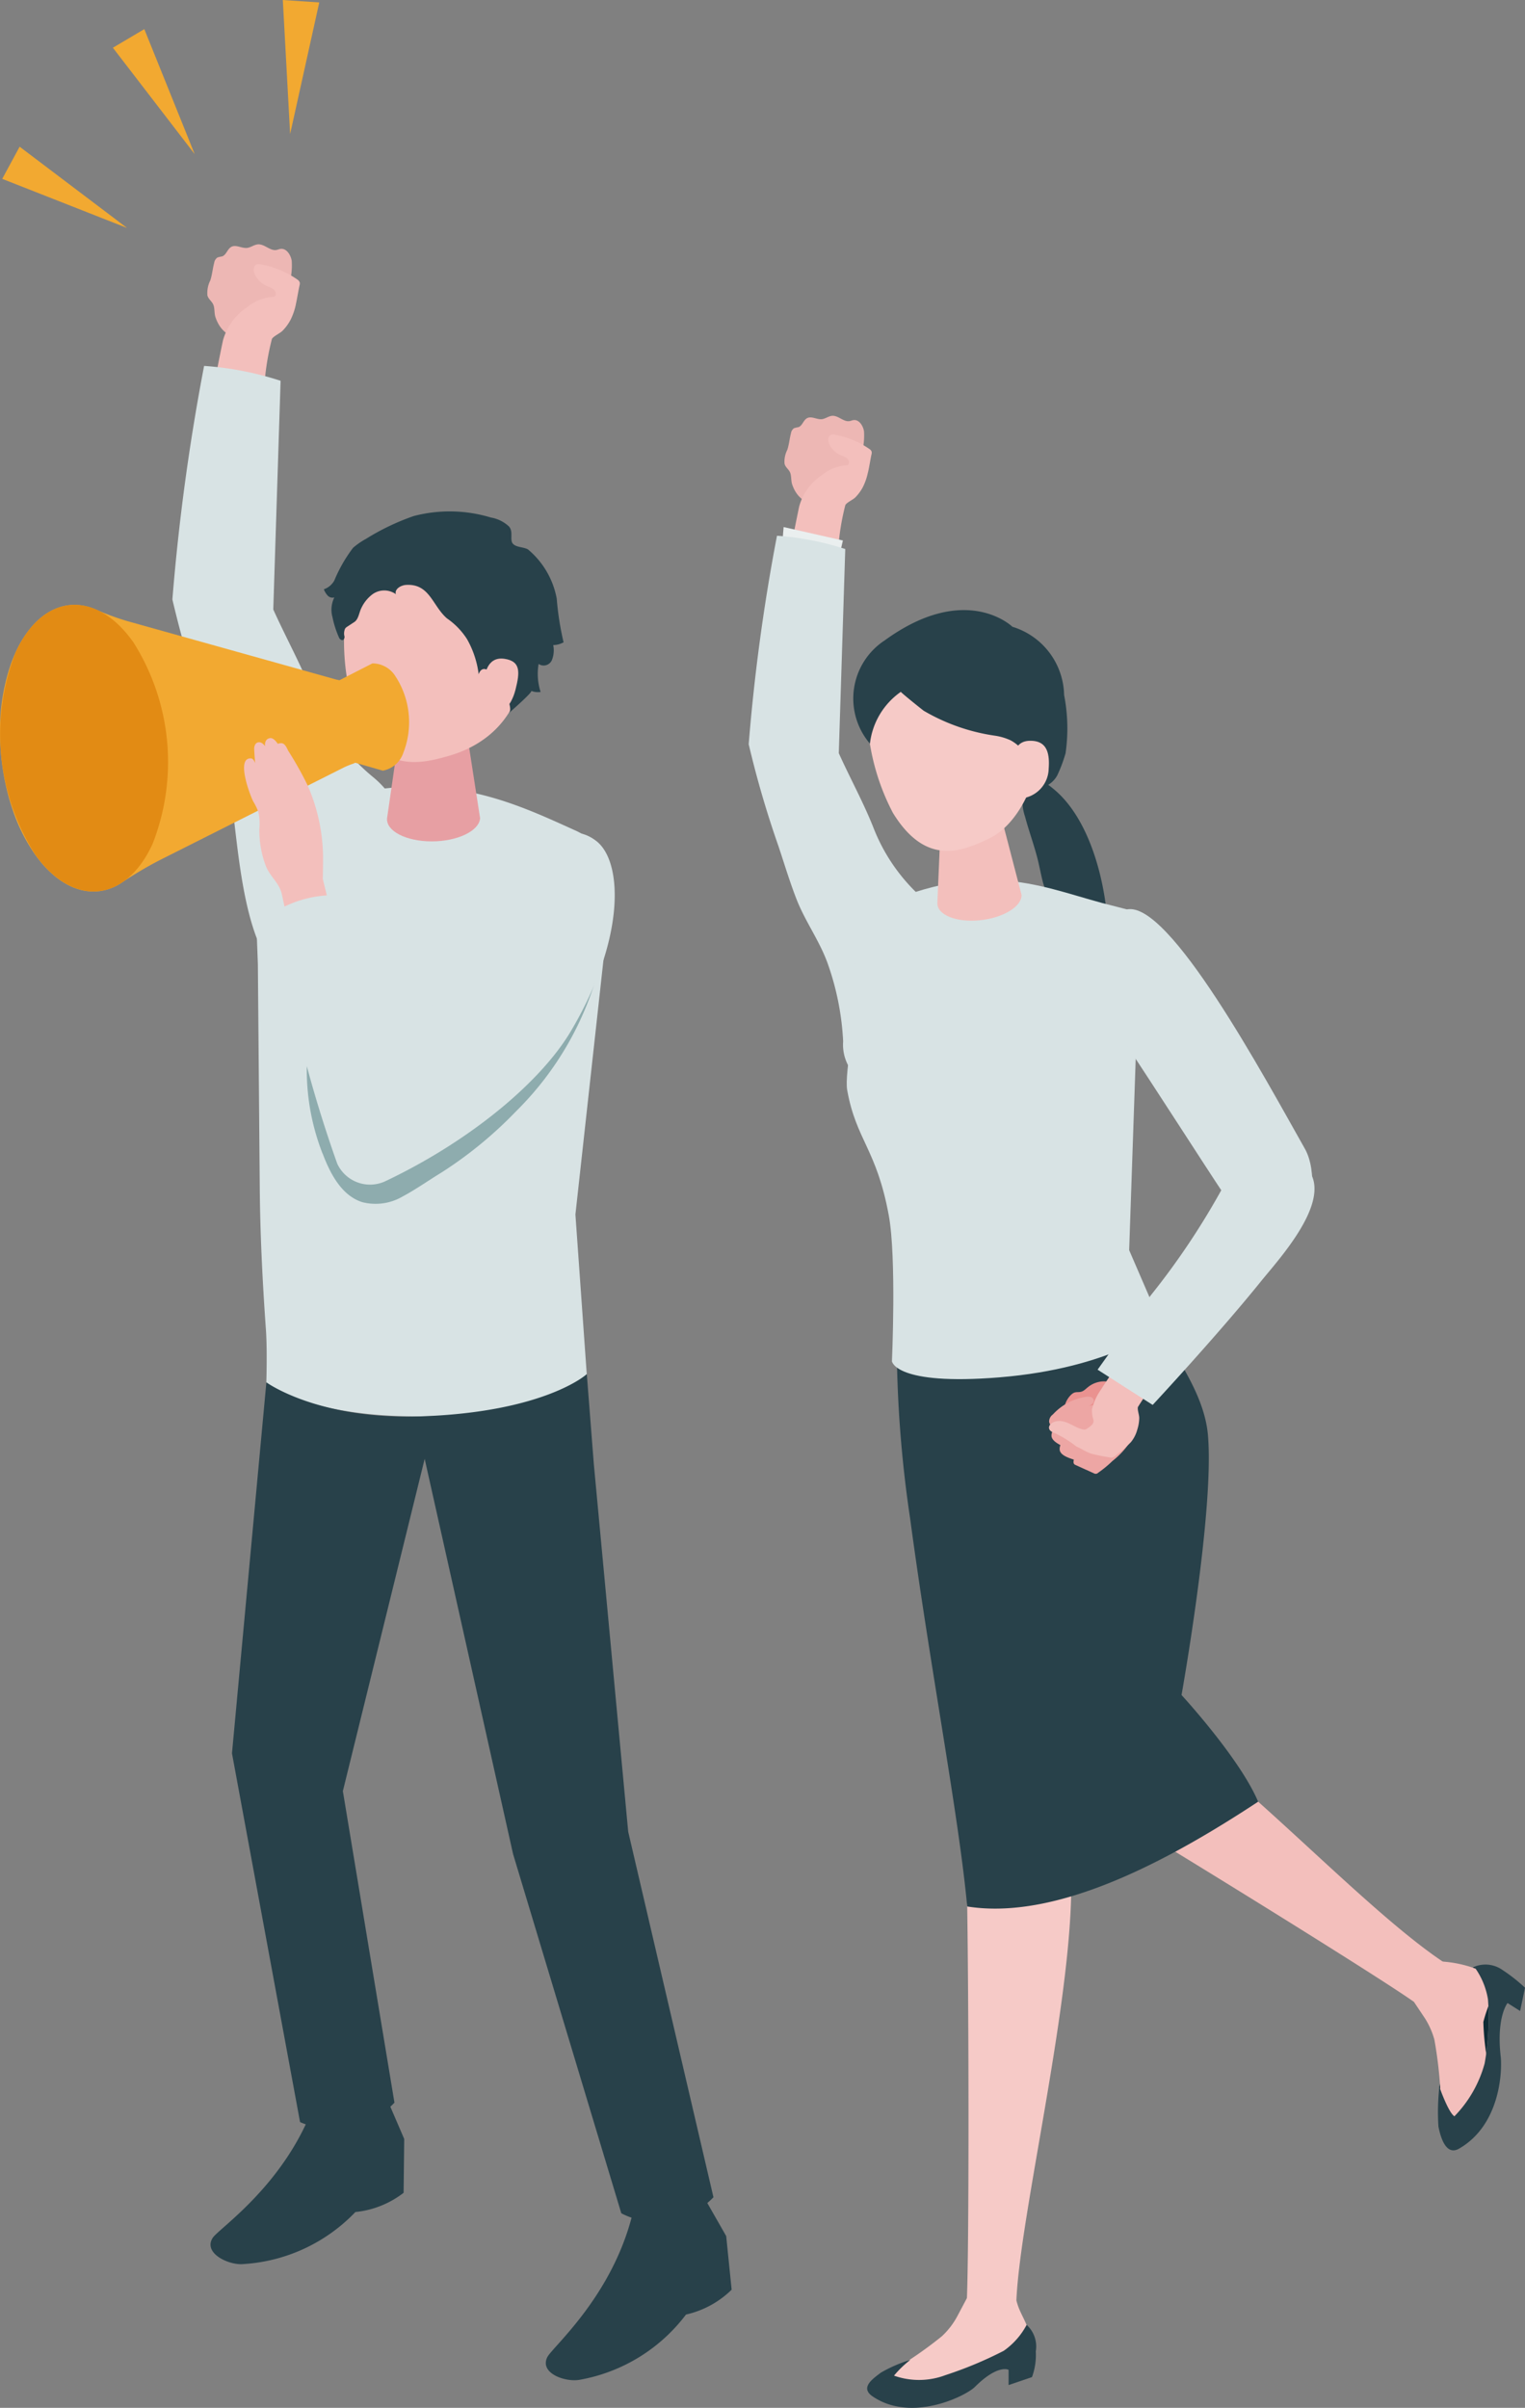 <svg id="グループ_939" data-name="グループ 939" xmlns="http://www.w3.org/2000/svg" xmlns:xlink="http://www.w3.org/1999/xlink" width="104.386" height="164.752" viewBox="0 0 104.386 164.752">
  <rect x="0" y="0" width="104.386" height="164.752" fill="#808080" stroke="none"/>
  <defs>
    <clipPath id="clip-path">
      <rect id="長方形_728" data-name="長方形 728" width="104.386" height="164.752" fill="none"/>
    </clipPath>
  </defs>
  <g id="グループ_938" data-name="グループ 938" clip-path="url(#clip-path)">
    <path id="パス_9340" data-name="パス 9340" d="M53.7,31.709c.044.263.3.4.39.641s.048.547.138.808c.361,1.037,1,1.195,1.873,1.716a.664.664,0,0,0,.336.117.685.685,0,0,0,.325-.124,2.279,2.279,0,0,0,.68-.594c.215-.307.14-.523.2-.849.06-.294.225-.339.428-.556a2.874,2.874,0,0,0,.487-.816,4.55,4.55,0,0,0,.584-2.542c-.064-.388-.346-.827-.733-.764-.084.013-.164.051-.247.066-.416.076-.77-.386-1.19-.361-.253.015-.466.2-.716.23-.344.036-.712-.232-1.014-.067-.254.138-.317.52-.59.614a2.1,2.1,0,0,0-.3.071.509.509,0,0,0-.208.341c-.1.374-.131.774-.252,1.138a1.783,1.783,0,0,0-.192.931" fill="#edb7b4"/>
    <path id="パス_9341" data-name="パス 9341" d="M59.41,32.334c.1-.415.156-.844.244-1.243a.4.4,0,0,0,.011-.184.37.37,0,0,0-.139-.175,5.976,5.976,0,0,0-2.287-.97.56.56,0,0,0-.347-.018c-.253.1-.229.472-.1.709a1.631,1.631,0,0,0,.785.709,1.259,1.259,0,0,1,.442.234c.116.122.135.356-.013.436a2.972,2.972,0,0,0-1.728.666A3.766,3.766,0,0,0,54.7,34.67c-.214,1.023-.415,2.049-.611,3.076l3.287-.194a16.7,16.7,0,0,1,.489-3c.123-.193.512-.347.688-.525a3.009,3.009,0,0,0,.508-.693,4.008,4.008,0,0,0,.346-1" fill="#f3bfbc"/>
    <path id="パス_9342" data-name="パス 9342" d="M57.491,37.87l.205-.887-4.058-.92-.1,1.261Z" fill="#eaefef"/>
    <path id="パス_9343" data-name="パス 9343" d="M53.185,36.657a131.537,131.537,0,0,0-1.936,14.265,67.7,67.7,0,0,0,2.026,6.944c.413,1.235.8,2.534,1.278,3.74.6,1.5,1.569,2.812,2.116,4.359a18.641,18.641,0,0,1,1.044,5.286,3.028,3.028,0,0,0,.479,1.879c2.092,2.44,4.632-2.049,5.284-3.583.633-1.489,2.244-3.7,1.789-5.341a5.819,5.819,0,0,0-1.789-2.464,12.542,12.542,0,0,1-3.652-5.014c-.689-1.767-1.63-3.462-2.409-5.194l.443-13.968a19.581,19.581,0,0,0-4.673-.909" fill="#d8e3e4"/>
    <path id="パス_9344" data-name="パス 9344" d="M72.959,122.229c2.229,1.165,20.962,12.709,23.808,14.734a2.978,2.978,0,0,0,2.121-2.655c-6.164-4.086-15.627-14.9-22.053-17.975Z" fill="#f3bfbc"/>
    <path id="パス_9345" data-name="パス 9345" d="M101.85,136.787a5.158,5.158,0,0,0-.939-2.216,1.435,1.435,0,0,0-.6,1.215,8.567,8.567,0,0,1-.545,4.1,10.134,10.134,0,0,0-1.246,2.9s.611,1.757,1.029,2.013a8.288,8.288,0,0,0,2.069-3.613,17.34,17.34,0,0,0,.227-4.4" fill="#0f2b35"/>
    <path id="パス_9346" data-name="パス 9346" d="M98.241,134.111l.41.1a8.245,8.245,0,0,1,2.4.508,1.933,1.933,0,0,1,1.018,2.094,10.006,10.006,0,0,0-.534,1.535,17.387,17.387,0,0,0,.325,2.9,4.3,4.3,0,0,1-.945,3.261c-.647.7-.79.759-1.559.762-.964,0-.8-1.585-.771-2.38a29.041,29.041,0,0,0-.4-3.324,5.38,5.38,0,0,0-.77-1.649l-.743-1.11Z" fill="#f3bfbc"/>
    <path id="パス_9347" data-name="パス 9347" d="M98.525,142.789s.611,1.758,1.03,2.014a8.3,8.3,0,0,0,2.068-3.614,17.294,17.294,0,0,0,.227-4.4,5.149,5.149,0,0,0-.938-2.216,2.023,2.023,0,0,1,1.938.223,11.5,11.5,0,0,1,1.537,1.21l-.335,1.592-.861-.544s-.776.943-.468,3.665c.1.867.03,4.633-2.84,6.292-.925.535-1.283-.819-1.422-1.5a15.5,15.5,0,0,1,.064-2.72" fill="#28414a"/>
    <path id="パス_9348" data-name="パス 9348" d="M66.105,126.757c.2,2.793.269,26.872.068,30.76a3.728,3.728,0,0,0,3.387.344c.062-5.939,4.484-23.194,3.669-31.072Z" fill="#f6cac7"/>
    <path id="パス_9349" data-name="パス 9349" d="M69.526,157.273l.123.4c.241.778.817,1.472.8,2.283-.021.983-.349,1.83-1.246,1.983-.391.066-1.2-.128-1.586-.022a12.558,12.558,0,0,0-2.667,1.886,4.16,4.16,0,0,1-3.21.8c-.98-.21-1.379-.336-1.786-.987-.511-.816,1.021-1.447,1.762-1.8a27.345,27.345,0,0,0,2.751-1.959,5.241,5.241,0,0,0,1.1-1.449l.619-1.166Z" fill="#f6cac7"/>
    <path id="パス_9350" data-name="パス 9350" d="M62.311,161.472a6.992,6.992,0,0,0-1.117,1.077,5.111,5.111,0,0,0,3.511-.031,27.248,27.248,0,0,0,4-1.668,5.063,5.063,0,0,0,1.568-1.775,1.994,1.994,0,0,1,.626,1.816,4.352,4.352,0,0,1-.261,1.759l-1.6.545,0-1.042s-.721-.413-2.307,1.168c-.609.606-4.32,2.484-7.011.641-.869-.6.027-1.2.573-1.616a9.522,9.522,0,0,1,2.013-.874" fill="#28414a"/>
    <path id="パス_9351" data-name="パス 9351" d="M75.856,64.345a5.687,5.687,0,0,1-2.835-.418A3.27,3.27,0,0,1,71.8,61.662c-.088-.451-.311-.889-.425-1.343-.122-.483-.212-.973-.33-1.457-.247-1.007-.615-1.981-.88-2.984a3.208,3.208,0,0,1-.073-1.873c.132-.372.42-.75.84-.665a2.654,2.654,0,0,1,1.077.559c2.778,2.172,3.851,7.135,3.848,10.446" fill="#28414a"/>
    <path id="パス_9352" data-name="パス 9352" d="M78.076,117.22c-1.6-2.195-4.016-8.435-4.752-12.451A14.949,14.949,0,0,0,69.065,96.8l-4.016-2.783L62,95.933s2.715,16.436,10.641,25.787Z" fill="#f3bfbc"/>
    <path id="パス_9353" data-name="パス 9353" d="M73.228,126.828c1-6.521,5.877-28.613,5.877-28.613l-4.424-3.037-8.591,2.59s-.169,26.2.015,28.99Z" fill="#f6cac7"/>
    <path id="パス_9354" data-name="パス 9354" d="M61.384,92.144a30.012,30.012,0,0,0,16.93-2.982c1.607,2.925,4.1,5.879,4.37,9.043.449,5.179-1.808,17.774-1.808,17.774s3.991,4.329,5.243,7.3c-5.959,3.922-13.694,8.161-19.914,7.168-.585-6.276-2.532-16.295-3.905-26.534a82.564,82.564,0,0,1-.916-11.765" fill="#28414a"/>
    <path id="パス_9355" data-name="パス 9355" d="M79.555,90.78l-2.264-5.24.674-19.7c.4-2.352.336-3.03.087-3.36-.38-.128-2.068-.553-2.637-.7-4.486-1.22-8.421-3.108-16.161.629-1.06.511-.689,5.061-.531,6.465,0,0-.948,4.509-.732,5.719.613,3.419,2.014,4.027,2.849,8.581.53,2.886.214,9.971.214,9.971s.221,1.677,7.332,1.1c7.746-.628,11.169-3.47,11.169-3.47" fill="#d8e3e4"/>
    <path id="パス_9356" data-name="パス 9356" d="M66.468,55.492c1.4-.141,2.219.569,2.288,1.25l1.17,4.492c.015.8-1.263,1.572-2.855,1.734s-2.895-.354-2.91-1.151l.206-4.84c-.014-.7.7-1.344,2.1-1.485" fill="#f3bfbc"/>
    <path id="パス_9357" data-name="パス 9357" d="M64.943,43.4c4.2-.692,5.9,2.261,6.565,6.086-.391,4.668-2.154,7.08-3.752,7.86-1.948.952-4.4,1.923-6.641-1.734a15.514,15.514,0,0,1-1.753-7.9c.213-1.448,1.377-3.619,5.581-4.311" fill="#f6cac7"/>
    <path id="パス_9358" data-name="パス 9358" d="M61.664,47.335c-.036.024,1.477,1.238,1.569,1.3a13.424,13.424,0,0,0,4.882,1.705,3.879,3.879,0,0,1,1.07.32,2.744,2.744,0,0,1,.692.54,4.921,4.921,0,0,1,1.3,2.719,1.712,1.712,0,0,0,1.187-.856,9.772,9.772,0,0,0,.574-1.526,11.908,11.908,0,0,0-.1-3.984A4.99,4.99,0,0,0,69.3,42.886s-3.176-3.108-8.741.931a4.753,4.753,0,0,0-1.012,7.066,5.021,5.021,0,0,1,2.119-3.548" fill="#28414a"/>
    <path id="パス_9359" data-name="パス 9359" d="M69.4,52.146s-.173-1.434,1.082-1.459c1.07-.021,1.394.669,1.3,1.906a2.086,2.086,0,0,1-1.7,2.011c-.739.093-.682-2.458-.682-2.458" fill="#f6cac7"/>
    <path id="パス_9360" data-name="パス 9360" d="M89.013,83.771c-1.246,1.114-4.176-.453-5.1-1.846-1.805-2.725-4.823-7.45-6.936-10.624-2.734-4.109-2.18-5.864.145-9.072,2.9-.659,9.4,11.427,12.2,16.377.861,1.522.529,4.419-.306,5.165" fill="#d8e3e4"/>
    <path id="パス_9361" data-name="パス 9361" d="M73.428,95.344c.192-.131.349-.068.546-.11.22-.046.339-.205.517-.337a1.76,1.76,0,0,1,1.313-.365c.406.068.791.279,1.19.388a.579.579,0,0,1,.286.145.607.607,0,0,1,.124.289,1.425,1.425,0,0,1-.261,1.389,1.614,1.614,0,0,1-.549.272l-1.34.462a2.4,2.4,0,0,1-.695.163,1.969,1.969,0,0,1-1.189-.476,1.51,1.51,0,0,1-.45-.468c-.22-.41.151-1.108.508-1.352" fill="#ea9290"/>
    <path id="パス_9362" data-name="パス 9362" d="M74.35,100.571l-.756-.345c-.358-.162.242-.97.358-1.186.136-.254.131-.757.521-.771a5.346,5.346,0,0,1,2.766.264c.042.02.086.047.1.092a.16.16,0,0,1-.026.1,5.653,5.653,0,0,1-1.169,1.243,7.6,7.6,0,0,1-.972.8.239.239,0,0,1-.3.038l-.516-.235" fill="#eda6a4"/>
    <path id="パス_9363" data-name="パス 9363" d="M72.549,99.277a.653.653,0,0,1,.158-.584,4.26,4.26,0,0,1,2.139-1.834.86.86,0,0,1,.376-.069.319.319,0,0,1,.285.222c.034.154-.085.295-.2.4-.278.252-.589.463-.869.713-.358.319-.422.394-.028.629.155.092.135.322.073.491a2.055,2.055,0,0,1-.461.721.144.144,0,0,1-.081.049.14.14,0,0,1-.066-.014c-.421-.167-1.185-.312-1.323-.724" fill="#eda6a4"/>
    <path id="パス_9364" data-name="パス 9364" d="M71.977,98.285a.654.654,0,0,1,.233-.559,4.248,4.248,0,0,1,2.362-1.535.849.849,0,0,1,.381-.019.321.321,0,0,1,.254.258c.014.156-.124.28-.254.369-.308.213-.645.381-.956.592-.4.269-.469.335-.11.62.141.112.092.337.009.5a2.045,2.045,0,0,1-.555.654.139.139,0,0,1-.085.039.151.151,0,0,1-.063-.023c-.4-.221-1.135-.466-1.216-.892" fill="#eda6a4"/>
    <path id="パス_9365" data-name="パス 9365" d="M71.813,97.273a.59.59,0,0,1,.253-.487,3.855,3.855,0,0,1,2.252-1.209.766.766,0,0,1,.347.012.29.29,0,0,1,.209.252c0,.142-.134.244-.257.315-.3.168-.613.295-.91.462-.378.213-.449.267-.147.552.119.112.059.312-.03.449a1.857,1.857,0,0,1-.549.55.137.137,0,0,1-.081.028.13.13,0,0,1-.056-.026c-.34-.229-.99-.507-1.031-.9" fill="#eda6a4"/>
    <path id="パス_9366" data-name="パス 9366" d="M77.417,98.667l-.042.046a11.062,11.062,0,0,1-1.016.892.5.5,0,0,1-.231.128.51.51,0,0,1-.169-.014,12.385,12.385,0,0,1-1.274-.258c-.363-.117-.663-.344-1.007-.485a7.552,7.552,0,0,0-1.441-.9c-.173-.068-.378-.146-.425-.326-.056-.214.16-.4.371-.47.724-.224,1.247.357,1.909.519a.43.43,0,0,0,.178.014.466.466,0,0,0,.179-.09c.219-.155.447-.292.394-.58a1.992,1.992,0,0,1-.093-.716,3.829,3.829,0,0,1,.611-1.345c.493-.8,2.239-3.268,2.239-3.268l1.937,2.26a15.111,15.111,0,0,0-1.647,2.2c-.048.2.1.551.09.777a2.723,2.723,0,0,1-.132.765,2.289,2.289,0,0,1-.431.852" fill="#f3bfbc"/>
    <path id="パス_9367" data-name="パス 9367" d="M78.9,96.129l-3.77-2.412,3.608-5.045a50.933,50.933,0,0,0,5.079-7.637c.741-1.4,2.1-2.8,4.435-1.89,4.253,1.656-.522,6.772-1.941,8.53-3,3.718-7.411,8.454-7.411,8.454" fill="#d8e3e4"/>
    <path id="パス_9368" data-name="パス 9368" d="M21.853.168,19.359,0l.5,9.175Z" fill="#f2a931"/>
    <path id="パス_9369" data-name="パス 9369" d="M9.878,1.993,7.727,3.266l5.6,7.281Z" fill="#f2a931"/>
    <path id="パス_9370" data-name="パス 9370" d="M1.344,10.038l-1.192,2.2L8.7,15.6Z" fill="#f2a931"/>
    <path id="パス_9371" data-name="パス 9371" d="M14.191,20.178c.048.279.314.426.415.68s.05.58.146.857c.382,1.1,1.059,1.267,1.986,1.819a.687.687,0,0,0,.356.125.715.715,0,0,0,.344-.132,2.383,2.383,0,0,0,.721-.63c.228-.325.15-.555.219-.9.063-.311.237-.358.454-.589a3.083,3.083,0,0,0,.516-.865,4.824,4.824,0,0,0,.62-2.7c-.068-.412-.367-.877-.779-.811-.089.015-.173.054-.262.071-.44.08-.815-.41-1.262-.383-.267.016-.494.215-.759.243-.365.039-.754-.246-1.076-.07-.268.146-.336.551-.626.651a2.271,2.271,0,0,0-.321.075.546.546,0,0,0-.221.362c-.108.4-.139.821-.267,1.206a1.9,1.9,0,0,0-.2.988" fill="#edb7b4"/>
    <path id="パス_9372" data-name="パス 9372" d="M20.246,20.841c.1-.441.166-.9.259-1.318a.417.417,0,0,0,.011-.2.386.386,0,0,0-.147-.186,6.329,6.329,0,0,0-2.426-1.029.6.6,0,0,0-.367-.019c-.268.1-.243.5-.1.752a1.74,1.74,0,0,0,.832.753,1.311,1.311,0,0,1,.469.247c.123.129.143.378-.014.462a3.16,3.16,0,0,0-1.833.707,4,4,0,0,0-1.672,2.3c-.227,1.085-.44,2.173-.648,3.261l3.486-.2a17.73,17.73,0,0,1,.519-3.186c.13-.2.543-.368.729-.557a3.192,3.192,0,0,0,.539-.735,4.286,4.286,0,0,0,.367-1.056" fill="#f3bfbc"/>
    <path id="パス_9373" data-name="パス 9373" d="M13.971,25.036A147.506,147.506,0,0,0,11.8,41.017a75.912,75.912,0,0,0,2.27,7.779,35.386,35.386,0,0,1,1.671,5.282c.617,3.46.749,11.918,4.485,13.371,1.309.509,4.557-3.886,5.272-5.568s2.514-4.15,2-5.983a6.52,6.52,0,0,0-2-2.759,14.069,14.069,0,0,1-4.092-5.618c-.771-1.979-1.826-3.878-2.7-5.818l.5-15.649a21.922,21.922,0,0,0-5.235-1.018" fill="#d8e3e4"/>
    <path id="パス_9374" data-name="パス 9374" d="M40.163,94.024,39.387,83.1l2.384-21.628A4.179,4.179,0,0,0,39.3,56.787c-4.675-2.117-10.148-4.745-18.981-1.277-1.21.475-1.662,1.934-2.08,3.162a12.98,12.98,0,0,0-.688,4.613l.1,2.681q.065,7.667.13,15.335c.028,3.239.19,6.436.42,9.667.1,1.421.029,3.617.029,3.617s2.658,2.37,10.534,2.328c8.58-.045,11.4-2.889,11.4-2.889" fill="#d8e3e4"/>
    <path id="パス_9375" data-name="パス 9375" d="M48.269,150.482,49.708,153l.373,3.668a6.484,6.484,0,0,1-3.124,1.7,11.682,11.682,0,0,1-7.242,4.458c-.963.2-2.8-.416-2.255-1.537.334-.691,4.528-4.205,5.886-10.013a23.678,23.678,0,0,1,4.923-.793" fill="#28414a"/>
    <path id="パス_9376" data-name="パス 9376" d="M26.52,143.686l1.148,2.667-.041,3.685a6.448,6.448,0,0,1-3.3,1.316,11.6,11.6,0,0,1-7.7,3.563c-.98.08-2.735-.746-2.07-1.793.411-.646,4.976-3.635,6.978-9.236a23.668,23.668,0,0,1,4.985-.2" fill="#28414a"/>
    <path id="パス_9377" data-name="パス 9377" d="M29.717,49.328c1.544,0,2.364.868,2.364,1.621l.782,5.041c-.071.872-1.555,1.58-3.314,1.58s-3.127-.708-3.055-1.58l.761-5.27c.062-.766.918-1.392,2.462-1.392" fill="#e79fa3"/>
    <path id="パス_9378" data-name="パス 9378" d="M30.351,37.035c4.395.033,5.607,3.333,5.608,7.338,0,5.215-3.43,6.819-5.192,7.333-2.146.626-4.814,1.183-6.447-2.927a15.983,15.983,0,0,1-.4-8.339c.469-1.435,2.033-3.438,6.428-3.4" fill="#f3bfbc"/>
    <path id="パス_9379" data-name="パス 9379" d="M27.1,40.662c-.115-.347.331-.618.695-.64,1.619-.1,1.8,1.427,2.8,2.291a4.954,4.954,0,0,1,1.369,1.412,6.465,6.465,0,0,1,.8,2.408c.543-1.507,2.6,2.225,2.072,2.646.149-.119,1.664-1.452,1.526-1.506a1.243,1.243,0,0,0,.642.072,4.021,4.021,0,0,1-.136-1.914.616.616,0,0,0,.9-.244,1.785,1.785,0,0,0,.1-1.049,1.492,1.492,0,0,0,.709-.19,19.839,19.839,0,0,1-.47-2.994,5.749,5.749,0,0,0-1.969-3.363c-.309-.173-.822-.132-1.04-.4s.06-.82-.263-1.171a2.381,2.381,0,0,0-1.233-.609,9.713,9.713,0,0,0-5.289-.1,16.238,16.238,0,0,0-3.268,1.564,4.965,4.965,0,0,0-.877.607,9.965,9.965,0,0,0-1.284,2.24,1.313,1.313,0,0,1-.716.6,1.348,1.348,0,0,0,.261.43.455.455,0,0,0,.457.125,1.9,1.9,0,0,0-.126,1.36,6.773,6.773,0,0,0,.451,1.4c.052.111.189.207.291.14a.264.264,0,0,0,.071-.259.707.707,0,0,1,.063-.527.6.6,0,0,1,.15-.123l.468-.307c.287-.188.325-.644.475-.944a2.509,2.509,0,0,1,.679-.885,1.374,1.374,0,0,1,1.7-.069" fill="#28414a"/>
    <path id="パス_9380" data-name="パス 9380" d="M33.18,46.371s.076-1.488,1.355-1.293c1.092.166,1.066.874.75,2.115s-1.075,1.831-1.842,1.8-.263-2.618-.263-2.618" fill="#f3bfbc"/>
    <path id="パス_9381" data-name="パス 9381" d="M43,125.33l-2.354-25.168-.479-6.138s-2.857,2.607-11.4,2.889c-7.025.232-10.534-2.328-10.534-2.328l-2.354,25.384L20.539,145.2a5.061,5.061,0,0,0,3.177.307A5.278,5.278,0,0,0,27,143.87l-3.531-21.317,5.6-22.735,6.051,27.041,7.408,24.581a5.109,5.109,0,0,0,3.308.489,5.406,5.406,0,0,0,3-1.586Z" fill="#28414a"/>
    <path id="パス_9382" data-name="パス 9382" d="M27.1,46.329a1.853,1.853,0,0,0-1.608-.938l-2.254,1.152c-.085-.016-.171-.032-.254-.055L8.721,42.5a17.788,17.788,0,0,1-2.171-.8A3.6,3.6,0,0,0,4.8,41.4a3.38,3.38,0,0,0-.8.175,3.639,3.639,0,0,0-.519.228,4.142,4.142,0,0,0-.5.317,4.874,4.874,0,0,0-.706.641A7.208,7.208,0,0,0,1.07,44.633c-.115.251-.221.512-.317.779A14.054,14.054,0,0,0,0,50.3c0,.157.007.313.013.47.02.471.059.942.117,1.41a16.632,16.632,0,0,0,.452,2.3q.121.447.269.881a12.04,12.04,0,0,0,1.56,3.125c.081.113.163.222.245.328a7.284,7.284,0,0,0,1.031,1.081q.132.113.267.213a5.014,5.014,0,0,0,.543.357,4.275,4.275,0,0,0,.826.366,3.5,3.5,0,0,0,1.378.157A3.539,3.539,0,0,0,8.323,60.4,26.714,26.714,0,0,1,10.9,58.871l12.675-6.378a5.891,5.891,0,0,1,.641-.254c.033-.012.064-.034.1-.05l1.888.542a1.827,1.827,0,0,0,1.4-1.212,5.746,5.746,0,0,0-.5-5.19" fill="#f2a931"/>
    <path id="パス_9383" data-name="パス 9383" d="M9.1,43.9a15.331,15.331,0,0,1,1.342,13.847c-.923,2.013-2.283,3.1-3.735,3.234s-3-.691-4.29-2.5A15.327,15.327,0,0,1,1.07,44.633c.923-2.013,2.282-3.1,3.735-3.234s3,.691,4.29,2.5" fill="#e28b14"/>
    <path id="パス_9384" data-name="パス 9384" d="M22.095,60.136s.028-1.216.014-1.721a12.526,12.526,0,0,0-1.006-4.57l-.074-.167a24.171,24.171,0,0,0-1.283-2.28c-.112-.192-.213-.529-.491-.551-.012,0-.255.026-.236.056-.006-.01-.27-.438-.531-.4-.209.028-.377.182-.347.557,0,0-.171-.287-.42-.273s-.311.265-.321.4.066,1.042.066,1.042-.089-.326-.288-.337c-1.052-.062-.047,2.569.157,2.947a4.026,4.026,0,0,1,.352.727,3.8,3.8,0,0,1,.066,1.144,6.86,6.86,0,0,0,.427,2.5c.279.752.9,1.156,1.1,1.922l.655,3.028,2.969-.719Z" fill="#f3bfbc"/>
    <path id="パス_9385" data-name="パス 9385" d="M22.088,78.941c.525,1.381,1.3,2.868,2.707,3.313a3.663,3.663,0,0,0,2.77-.39c.909-.484,1.771-1.1,2.65-1.634a27.915,27.915,0,0,0,5.1-4.183,21.442,21.442,0,0,0,5.723-9.958c.323-1.255,1-3.7.487-4.891-2.266,2.813-4.1,7.087-6.2,10.026a27.486,27.486,0,0,1-6.207,6.253,4.952,4.952,0,0,1-1.762.919,3.673,3.673,0,0,1-3.456-1.369c-.7-.845-.72-1.967-1.518-2.815-.27-.287-.584-.529-.85-.819a3.391,3.391,0,0,1-.523-.76,15.708,15.708,0,0,0,1.074,6.308" fill="#8eacae"/>
    <path id="パス_9386" data-name="パス 9386" d="M32.906,63.178l-5.457,9.258s-1.837-4.5-3.894-11.149a7.666,7.666,0,0,0-4.728,1.1,89.022,89.022,0,0,0,4.258,17.237,2.473,2.473,0,0,0,3.306,1.192c5.74-2.724,10.6-6.742,12.688-10.266,3.724-6.276,3.574-11.575,1.744-13-2.983-2.329-6.707,2.864-7.917,5.63" fill="#d8e3e4"/>
  </g>
</svg>
